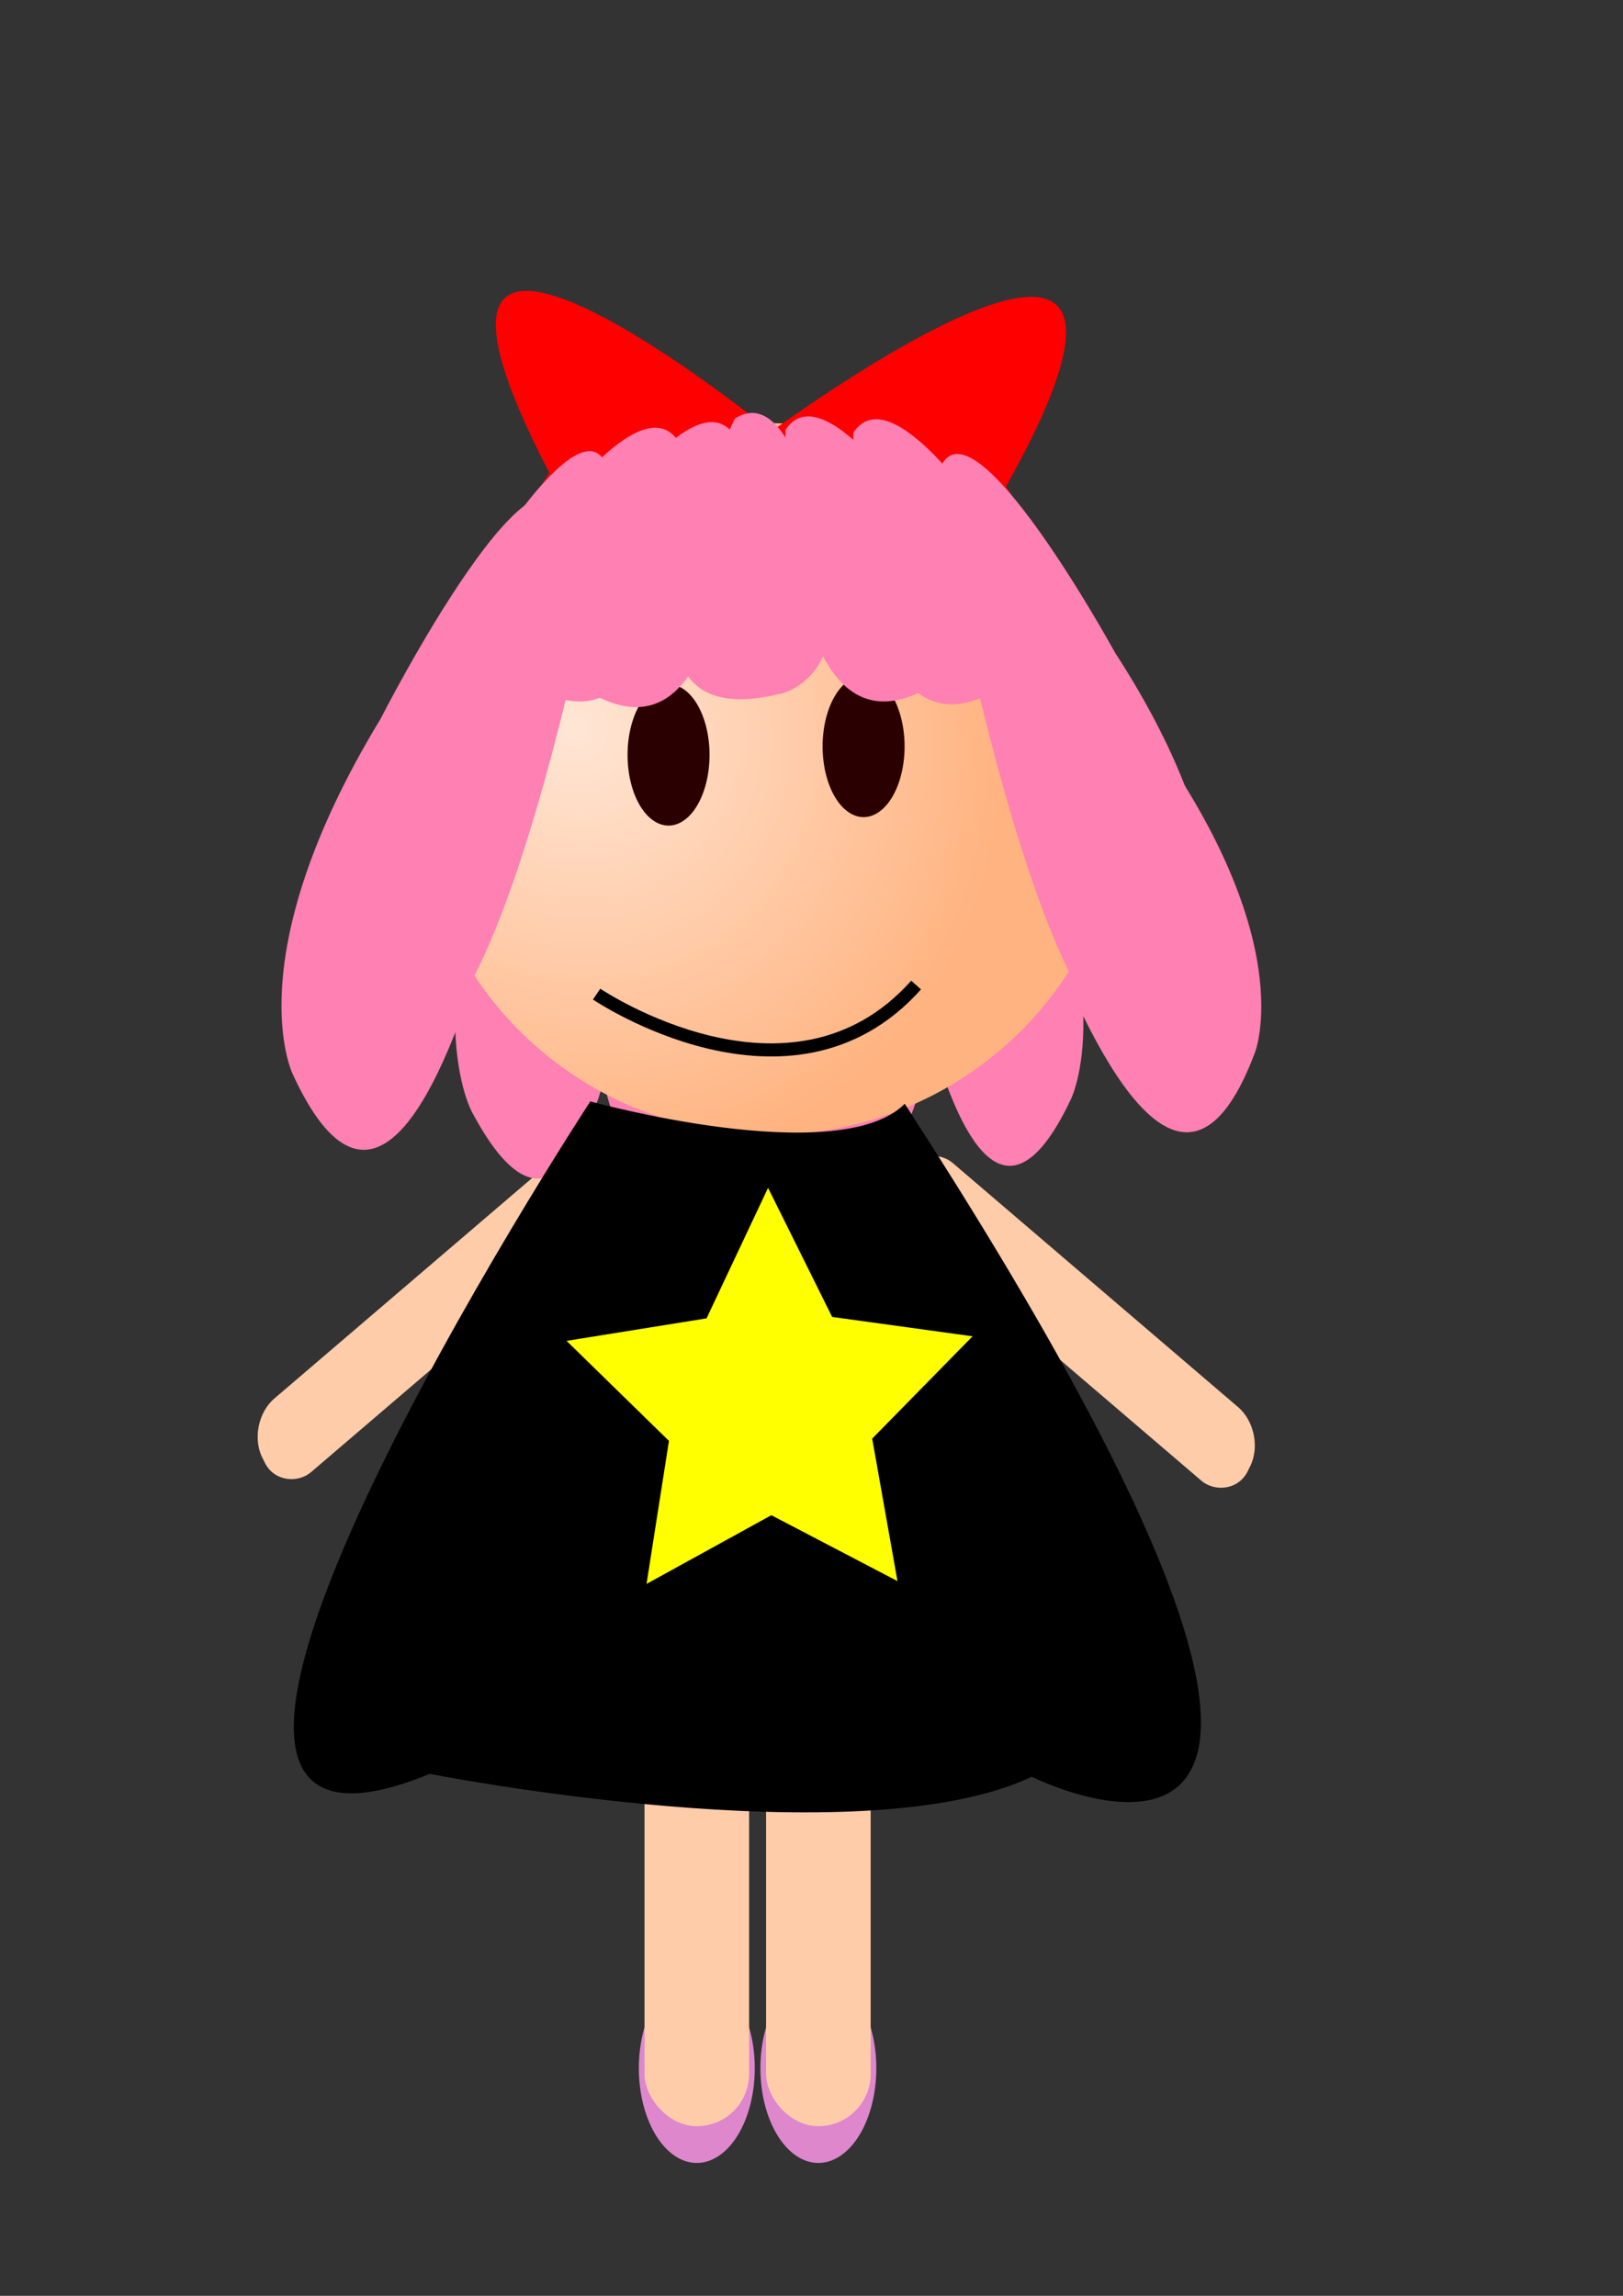 <?xml version="1.0" encoding="UTF-8" standalone="no"?>
<!-- Created with Inkscape (http://www.inkscape.org/) -->

<svg
   xmlns:dc="http://purl.org/dc/elements/1.1/"
   xmlns:cc="http://creativecommons.org/ns#"
   xmlns:rdf="http://www.w3.org/1999/02/22-rdf-syntax-ns#"
   xmlns:svg="http://www.w3.org/2000/svg"
   xmlns="http://www.w3.org/2000/svg"
   xmlns:xlink="http://www.w3.org/1999/xlink"
   xmlns:sodipodi="http://sodipodi.sourceforge.net/DTD/sodipodi-0.dtd"
   xmlns:inkscape="http://www.inkscape.org/namespaces/inkscape"
   width="744.094"
   height="1052.362"
   id="svg2"
   version="1.1"
   inkscape:version="0.48.4 r9939"
   sodipodi:docname="06.svg">
  <rect width="100%" height="100%" fill="#333333" stroke="none"/>
  <defs
     id="defs4">
    <linearGradient
       inkscape:collect="always"
       id="linearGradient3761">
      <stop
         style="stop-color:#ffe6d5;stop-opacity:1"
         offset="0"
         id="stop3763" />
      <stop
         style="stop-color:#ffb380;stop-opacity:1"
         offset="1"
         id="stop3765" />
    </linearGradient>
    <radialGradient
       inkscape:collect="always"
       xlink:href="#linearGradient3761"
       id="radialGradient3767"
       cx="257.304"
       cy="437.535"
       fx="257.304"
       fy="437.535"
       r="162.65"
       gradientUnits="userSpaceOnUse"
       gradientTransform="matrix(0.666,1.083,-1.014,0.624,558.005,-154.471)" />
  </defs>
  <sodipodi:namedview
     id="base"
     pagecolor="#ffffff"
     bordercolor="#666666"
     borderopacity="1.0"
     inkscape:pageopacity="0.0"
     inkscape:pageshadow="2"
     inkscape:zoom="0.77159747"
     inkscape:cx="438.99685"
     inkscape:cy="506.65014"
     inkscape:document-units="px"
     inkscape:current-layer="layer1"
     showgrid="false"
     inkscape:window-width="1215"
     inkscape:window-height="1000"
     inkscape:window-x="65"
     inkscape:window-y="24"
     inkscape:window-maximized="1" />
  <g
     inkscape:label="Layer 1"
     inkscape:groupmode="layer"
     id="layer1">
    <path
       transform="translate(-270.867,7.776)"
       d="m 616.902,940.257 a 26.568,43.416 0 1 1 -53.137,0 26.568,43.416 0 1 1 53.137,0 z"
       sodipodi:ry="43.41642"
       sodipodi:rx="26.568256"
       sodipodi:cy="940.25708"
       sodipodi:cx="590.33374"
       id="path3313"
       style="fill:#de87cd;fill-opacity:1;stroke:none"
       sodipodi:type="arc" />
    <path
       sodipodi:type="arc"
       style="fill:#de87cd;fill-opacity:1;stroke:none"
       id="path3311"
       sodipodi:cx="590.33374"
       sodipodi:cy="940.25708"
       sodipodi:rx="26.568256"
       sodipodi:ry="43.41642"
       d="m 616.902,940.257 a 26.568,43.416 0 1 1 -53.137,0 26.568,43.416 0 1 1 53.137,0 z"
       transform="translate(-215.138,7.776)" />
    <rect
       transform="matrix(0.446,0.895,0.76,-0.65,0,0)"
       ry="17.529"
       y="-196.232"
       x="586.496"
       height="207.339"
       width="37.71"
       id="rect3309"
       style="fill:#ffccaa;fill-opacity:1;stroke:none" />
    <rect
       style="fill:#ffccaa;fill-opacity:1;stroke:none"
       id="rect3305"
       width="37.71"
       height="207.339"
       x="124.974"
       y="-837.794"
       ry="17.529"
       transform="matrix(-0.446,0.895,-0.76,-0.65,0,0)" />
    <rect
       ry="23.976"
       y="703.735"
       x="351.219"
       height="270.867"
       width="47.952"
       id="rect3303"
       style="fill:#ffccaa;fill-opacity:1;stroke:none" />
    <rect
       style="fill:#ffccaa;fill-opacity:1;stroke:none"
       id="rect3297"
       width="47.952"
       height="270.867"
       x="295.491"
       y="703.735"
       ry="23.976" />
    <path
       style="fill:#ff80b2;stroke:none"
       d="m 340.378,275.415 c 0,0 -3.779,367.892 74.616,241.194 0,0 29.042,-43.824 -12.41,-151.766 0,0 -44.737,-146.655 -62.206,-89.429 z"
       id="path3879"
       inkscape:connector-curvature="0" />
    <path
       inkscape:connector-curvature="0"
       id="path3869"
       d="m 349.689,272.884 c 0,0 3.373,369.589 -66.608,242.307 0,0 -25.925,-44.027 11.078,-152.466 0,0 39.936,-147.332 55.531,-89.841 z"
       style="fill:#ff80b2;stroke:none" />
    <path
       inkscape:connector-curvature="0"
       id="path3877"
       d="m 392.688,265.181 c 0,0 32.902,376.901 98.243,238.785 0,0 24.516,-47.981 -27.465,-153.975 0,0 -59.107,-145.258 -70.778,-84.81 z"
       style="fill:#ff80b2;stroke:none" />
    <path
       style="fill:#ff80b2;stroke:none"
       d="m 306.793,256.828 c 0,0 -15.388,393.409 -90.245,253.215 0,0 -27.894,-48.61 20.871,-161.439 0,0 54.215,-154.003 69.374,-91.776 z"
       id="path3871"
       inkscape:connector-curvature="0" />
    <path
       inkscape:connector-curvature="0"
       id="path3865"
       d="m 426.325,252.944 c 0,0 91.04,383.186 148.902,229.864 0,0 22.242,-53.567 -53.721,-154.205 0,0 -89.806,-139.941 -95.18,-75.659 z"
       style="fill:#ff80b2;stroke:none" />
    <path
       style="fill:#ff80b2;stroke:none"
       d="m 262.402,243.521 c 0,0 -57.872,401.407 -128.136,249 0,0 -26.556,-53.071 40.216,-163.024 0,0 77.172,-151.518 87.92,-85.976 z"
       id="path3867"
       inkscape:connector-curvature="0" />
    <path
       sodipodi:type="arc"
       style="fill:url(#radialGradient3767);fill-opacity:1;stroke:none"
       id="path2991"
       sodipodi:cx="375.19562"
       sodipodi:cy="420.55606"
       sodipodi:rx="162.64957"
       sodipodi:ry="162.64957"
       d="m 537.845,420.556 a 162.65,162.65 0 1 1 -325.299,0 162.65,162.65 0 1 1 325.299,0 z"
       transform="translate(-22.032,-63.505)" />
    <path
       sodipodi:type="arc"
       style="fill:#ffb380;fill-opacity:1;stroke:none"
       id="path3769"
       sodipodi:cx="428.98016"
       sodipodi:cy="496.3728"
       sodipodi:rx="5.1840501"
       sodipodi:ry="1.2960125"
       d="m 434.164,496.373 a 5.184,1.296 0 1 1 -10.368,0 5.184,1.296 0 1 1 10.368,0 z"
       transform="translate(-7.776,-1.296)" />
    <path
       sodipodi:nodetypes="cccc"
       inkscape:connector-curvature="0"
       id="path3796"
       d="m 343.775,204.952 c 0,0 220.687,-166.392 117.434,18.097 0,0 217.87,324.923 -66.142,41.266 z"
       style="fill:#ff0000;stroke:none" />
    <path
       style="fill:#ff0000;stroke:none"
       d="m 355.64,199.399 c 0,0 -195.583,-159.522 -103.808,17.281 0,0 -191.863,311.193 58.596,39.568 z"
       id="path3798"
       inkscape:connector-curvature="0"
       sodipodi:nodetypes="cccc" />
    <path
       sodipodi:type="arc"
       style="fill:#2b0000;fill-opacity:1;stroke:none"
       id="path3059"
       sodipodi:cx="66.744644"
       sodipodi:cy="379.73169"
       sodipodi:rx="16.200157"
       sodipodi:ry="32.400314"
       d="m 82.945,379.732 a 16.2,32.4 0 1 1 -32.4,0 16.2,32.4 0 1 1 32.4,0 z"
       transform="matrix(1.16,0,0,1,229.083,-33.696)" />
    <path
       transform="matrix(1.16,0,0,1,318.508,-37.584)"
       d="m 82.945,379.732 a 16.2,32.4 0 1 1 -32.4,0 16.2,32.4 0 1 1 32.4,0 z"
       sodipodi:ry="32.400314"
       sodipodi:rx="16.200157"
       sodipodi:cy="379.73169"
       sodipodi:cx="66.744644"
       id="path3085"
       style="fill:#2b0000;fill-opacity:1;stroke:none"
       sodipodi:type="arc" />
    <path
       inkscape:connector-curvature="0"
       id="path3875"
       d="m 280.325,222.44 c 0,0 -64.482,367.021 -123.704,223.701 0,0 -22.518,-49.996 41.354,-148.34 0,0 74.549,-136.157 82.35,-75.361 z"
       style="fill:#ff80b2;stroke:none" />
    <path
       style="fill:#ff80b2;stroke:none"
       d="m 310.806,201.984 c 0,0 3.779,164.277 -74.616,107.702 0,0 -29.042,-19.569 12.41,-67.769 0,0 44.737,-65.487 62.206,-39.933 z"
       id="path3881"
       inkscape:connector-curvature="0" />
    <path
       style="fill:#ff80b2;stroke:none"
       d="m 428.821,223.736 c 0,0 64.482,367.021 123.704,223.701 0,0 22.518,-49.996 -41.354,-148.34 0,0 -74.549,-136.157 -82.35,-75.361 z"
       id="path3883"
       inkscape:connector-curvature="0" />
    <path
       inkscape:connector-curvature="0"
       id="path3885"
       d="m 336.726,199.637 c 0,0 3.779,171.064 -74.616,112.151 0,0 -29.042,-20.378 12.41,-70.569 0,0 44.737,-68.192 62.206,-41.583 z"
       style="fill:#ff80b2;stroke:none"
       inkscape:transform-center-x="42.267367" />
    <path
       inkscape:transform-center-x="-42.267372"
       style="fill:#ff80b2;stroke:none"
       d="m 391.217,198.34 c 0,0 -3.779,171.064 74.616,112.151 0,0 29.042,-20.378 -12.41,-70.569 0,0 -44.737,-68.192 -62.206,-41.583 z"
       id="path3887"
       inkscape:connector-curvature="0" />
    <path
       inkscape:connector-curvature="0"
       id="path3889"
       d="m 360.113,197.044 c 0,0 -3.779,171.064 74.616,112.151 0,0 29.042,-20.378 -12.41,-70.569 0,0 -44.737,-68.192 -62.206,-41.583 z"
       style="fill:#ff80b2;stroke:none"
       inkscape:transform-center-x="-42.267372" />
    <path
       inkscape:transform-center-x="-33.187246"
       style="fill:#ff80b2;stroke:none"
       d="m 336.917,191.879 c 0,0 -75.06,150.523 21.736,125.894 0,0 35.253,-7.84 18.11,-67.025 0,0 -12.635,-76.325 -39.846,-58.869 z"
       id="path3891"
       inkscape:connector-curvature="0"
       inkscape:transform-center-y="10.497158" />
    <path
       style="fill:none;stroke:#000000;stroke-width:6;stroke-linecap:butt;stroke-linejoin:miter;stroke-miterlimit:4;stroke-opacity:1;stroke-dasharray:none"
       d="m 273.53,455.684 c 0,0 89.005,60.241 146.482,-4.158"
       id="path3909"
       inkscape:connector-curvature="0" />
    <path
       style="fill:#000000;stroke:#000000;stroke-width:1px;stroke-linecap:butt;stroke-linejoin:miter;stroke-opacity:1"
       d="m 270.867,505.445 c 0,0 -247.538,378.436 -73.873,307.155 0,0 196.994,38.88 276.051,1.296 0,0 207.362,103.681 -58.321,-307.155 -31.104,29.808 -143.857,-1.296 -143.857,-1.296 z"
       id="path3289"
       inkscape:connector-curvature="0"
       sodipodi:nodetypes="ccccc" />
    <path
       sodipodi:type="star"
       style="fill:#ffff00;fill-opacity:1;stroke:none"
       id="path3291"
       sodipodi:sides="5"
       sodipodi:cx="640.23016"
       sodipodi:cy="496.3728"
       sodipodi:r1="60.511436"
       sodipodi:r2="30.290531"
       sodipodi:arg1="0.7551044"
       sodipodi:arg2="1.3834229"
       inkscape:flatsided="false"
       inkscape:rounded="0"
       inkscape:randomized="0"
       d="m 684.295,537.845 -38.422,-11.712 -31.468,24.963 -0.734,-40.161 -33.466,-22.214 37.968,-13.109 10.786,-38.692 24.2,32.059 40.131,-1.699 -23.012,32.922 z"
       inkscape:transform-center-x="0.30894376"
       inkscape:transform-center-y="-9.2209902"
       transform="matrix(1.592,0.29,-0.285,1.627,-524.655,-348.778)" />
    <rect
       style="fill:#ffff00;fill-opacity:1;stroke:none"
       id="rect3299"
       width="2.592"
       height="6.48"
       x="-200.882"
       y="261.795"
       ry="1.296" />
  </g>
</svg>
